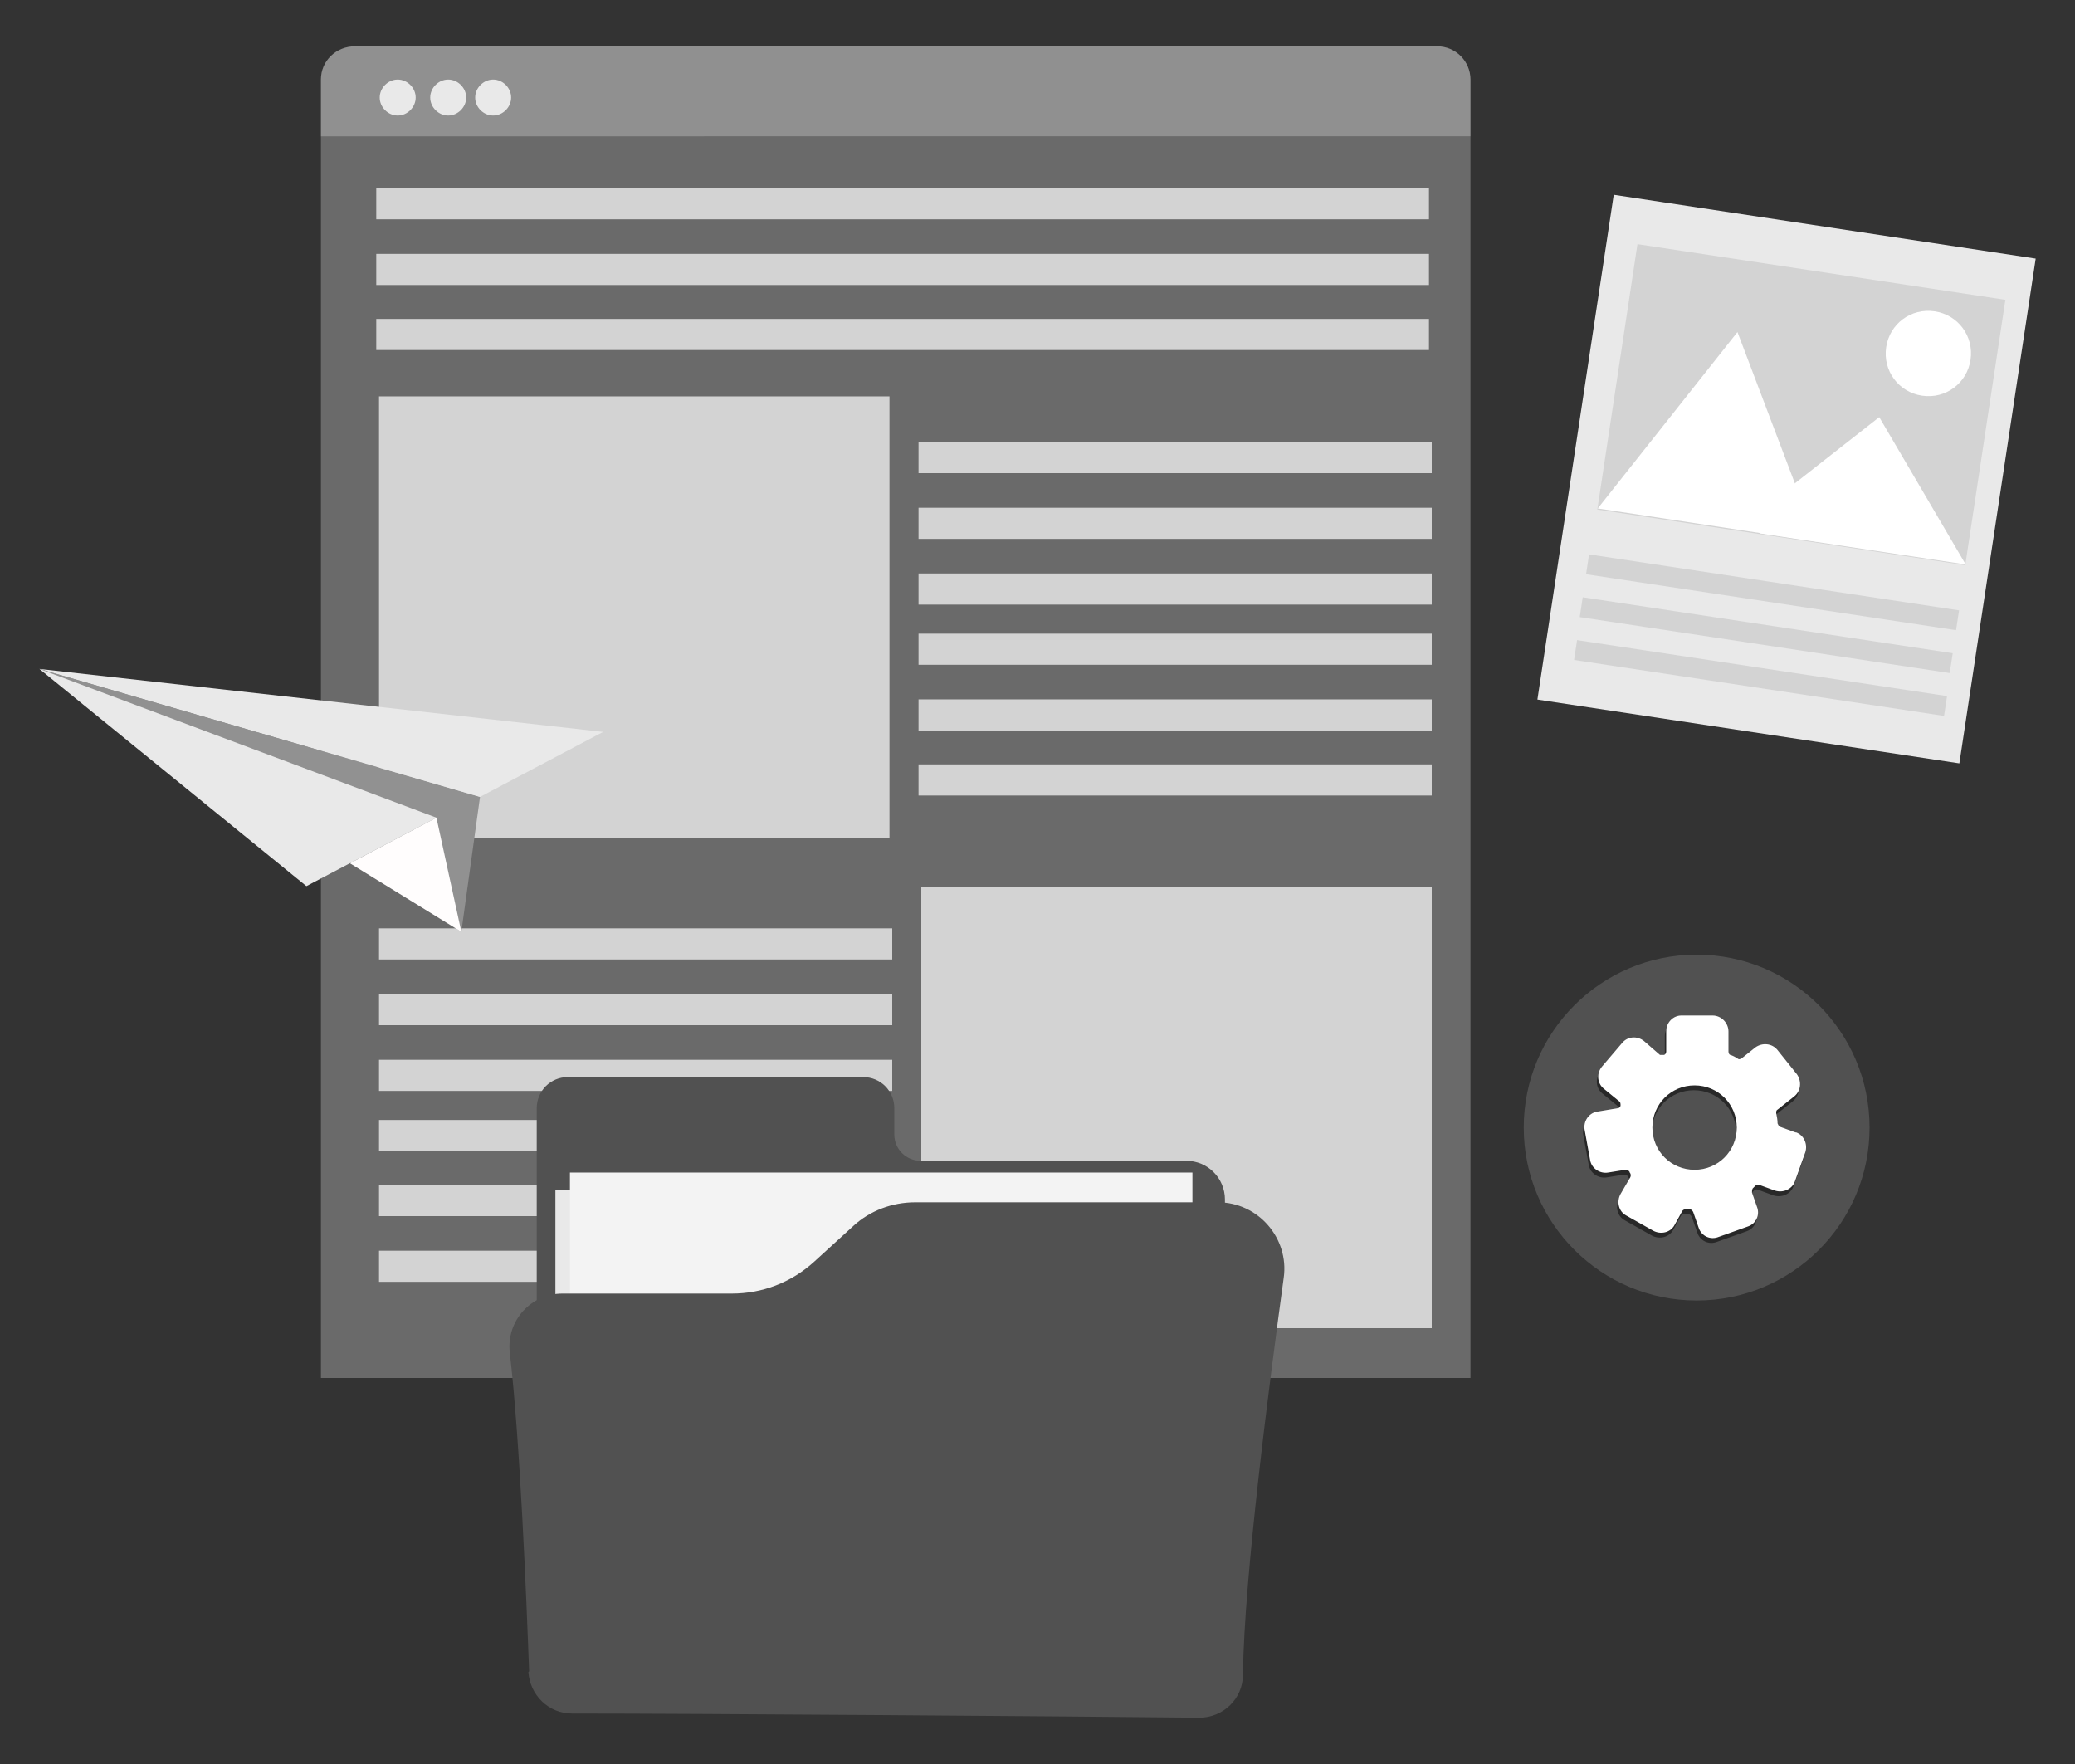 <?xml version="1.0" encoding="UTF-8"?>
<svg xmlns="http://www.w3.org/2000/svg" xmlns:i="http://ns.adobe.com/AdobeIllustrator/10.0/" version="1.1" viewBox="0 0 300 255">
  <rect x="0" y="0" width="300" height="255" fill="#333333" stroke="none"/>
  <defs>
    <style>
      .cls-1 {
        fill: #515151;
      }

      .cls-1, .cls-2, .cls-3, .cls-4, .cls-5, .cls-6, .cls-7, .cls-8, .cls-9 {
        stroke-width: 0px;
      }

      .cls-2 {
        opacity: .3;
      }

      .cls-2, .cls-3 {
        fill: #e9e9e9;
      }

      .cls-4 {
        fill: #f3f3f3;
      }

      .cls-5 {
        fill: #d3d3d3;
      }

      .cls-6 {
        fill: #fffdfd;
      }

      .cls-7 {
        fill: #919191;
      }

      .cls-10 {
        isolation: isolate;
      }

      .cls-8 {
        fill: #fff;
      }

      .cls-9 {
        fill: #000;
        mix-blend-mode: soft-light;
        opacity: .5;
      }
    </style>
  </defs>
  <g class="cls-10">
    <g id="Layer_1" data-name="Layer 1">
      <g>
        <path class="cls-2" d="M212.6,11.5v187.7H46.4V11.5c0-2.7,2.2-4.8,4.9-4.8h156.5c2.7,0,4.8,2.2,4.8,4.8Z"/>
        <path class="cls-2" d="M212.6,11.5v8.2H46.4v-8.2c0-2.7,2.2-4.8,4.9-4.8h156.5c2.7,0,4.8,2.2,4.8,4.8Z"/>
        <path class="cls-3" d="M60.1,14.1c0,1.4-1.2,2.6-2.6,2.6s-2.6-1.2-2.6-2.6,1.2-2.6,2.6-2.6,2.6,1.2,2.6,2.6Z"/>
        <path class="cls-3" d="M73.9,14.1c0,1.4-1.2,2.6-2.6,2.6s-2.6-1.2-2.6-2.6,1.2-2.6,2.6-2.6,2.6,1.2,2.6,2.6Z"/>
        <path class="cls-3" d="M67.4,14.1c0,1.4-1.2,2.6-2.6,2.6s-2.6-1.2-2.6-2.6,1.2-2.6,2.6-2.6,2.6,1.2,2.6,2.6Z"/>
        <rect class="cls-5" x="54.4" y="27.2" width="152.2" height="4.5"/>
        <rect class="cls-5" x="54.4" y="36.7" width="152.2" height="4.5"/>
        <rect class="cls-5" x="54.4" y="46.1" width="152.2" height="4.5"/>
        <rect class="cls-5" x="132.8" y="63.9" width="74.2" height="4.5"/>
        <rect class="cls-5" x="132.8" y="73.4" width="74.2" height="4.5"/>
        <rect class="cls-5" x="132.8" y="82.9" width="74.2" height="4.5"/>
        <rect class="cls-5" x="132.8" y="91.6" width="74.2" height="4.5"/>
        <rect class="cls-5" x="132.8" y="101.1" width="74.2" height="4.5"/>
        <rect class="cls-5" x="132.8" y="110.5" width="74.2" height="4.5"/>
        <rect class="cls-5" x="54.8" y="57.3" width="73.8" height="63.8"/>
        <rect class="cls-5" x="54.8" y="180.8" width="74.2" height="4.5" transform="translate(183.8 366.1) rotate(180)"/>
        <rect class="cls-5" x="54.8" y="171.4" width="74.2" height="4.5" transform="translate(183.8 347.2) rotate(180)"/>
        <rect class="cls-5" x="54.8" y="161.9" width="74.2" height="4.5" transform="translate(183.8 328.3) rotate(180)"/>
        <rect class="cls-5" x="54.8" y="153.2" width="74.2" height="4.5" transform="translate(183.8 310.9) rotate(180)"/>
        <rect class="cls-5" x="54.8" y="143.7" width="74.2" height="4.5" transform="translate(183.8 291.9) rotate(180)"/>
        <rect class="cls-5" x="54.8" y="134.3" width="74.2" height="4.5" transform="translate(183.8 273) rotate(180)"/>
        <rect class="cls-5" x="133.2" y="128.1" width="73.8" height="63.8" transform="translate(340.2 320.1) rotate(180)"/>
        <polygon class="cls-7" points="69.4 115.2 66.7 134.7 5.7 96.7 69.4 115.2"/>
        <polygon class="cls-3" points="87.2 105.8 69.4 115.2 5.7 96.7 87.2 105.8"/>
        <polygon class="cls-3" points="63.1 118.2 5.7 96.7 44.3 128.1 63.1 118.2"/>
        <polygon class="cls-6" points="66.7 134.7 63.1 118.2 50.6 124.8 66.7 134.7"/>
        <rect class="cls-3" x="227.5" y="32.3" width="61.7" height="73.8" transform="translate(13.2 -37.8) rotate(8.6)"/>
        <rect class="cls-5" x="229.3" y="84.1" width="54.1" height="2.9" transform="translate(15.6 -37.3) rotate(8.6)"/>
        <rect class="cls-5" x="228.4" y="90.3" width="54.1" height="2.9" transform="translate(16.5 -37.1) rotate(8.6)"/>
        <rect class="cls-5" x="227.5" y="96.5" width="54.1" height="2.9" transform="translate(17.5 -36.9) rotate(8.6)"/>
        <rect class="cls-5" x="233.6" y="39" width="53.8" height="38.8" transform="translate(11.6 -38.2) rotate(8.6)"/>
        <polygon class="cls-8" points="231 73.5 251.2 48 262.7 78.3 231 73.5"/>
        <polygon class="cls-8" points="254.1 74.1 271.7 60.3 284.2 81.6 254.4 77.1 254.1 74.1"/>
        <path class="cls-8" d="M284.9,52c-.5,3.4-3.6,5.7-7,5.2s-5.7-3.6-5.2-7c.5-3.4,3.6-5.7,7-5.2,3.4.5,5.7,3.6,5.2,7Z"/>
        <circle class="cls-1" cx="245.3" cy="163" r="25"/>
        <path class="cls-9" d="M259.4,164.4l-2.2-.8c-.2,0-.3-.3-.4-.5,0-.5-.1-1-.2-1.5,0-.2,0-.4.2-.5l2.4-1.9c1-.8,1.1-2.2.4-3.2l-2.8-3.5c-.8-1-2.2-1.1-3.2-.4l-2,1.6c-.2.1-.4.2-.6,0-.3-.2-.7-.4-1-.5-.2,0-.3-.3-.3-.5v-2.9c0-1.2-1-2.3-2.3-2.3h-4.5c-1.2,0-2.2,1-2.2,2.3v2.9c0,.2-.1.4-.3.5,0,0,0,0,0,0-.2,0-.4,0-.6,0l-2.3-2c-1-.8-2.4-.7-3.2.3l-2.9,3.4c-.8,1-.7,2.4.3,3.2l2.2,1.8c.2.1.2.4.2.6h0c0,.2-.2.4-.4.4l-3,.5c-1.2.2-2,1.4-1.8,2.6l.8,4.4c.2,1.2,1.4,2,2.6,1.8l2.5-.4c.2,0,.4,0,.6.3,0,0,0,.1.1.2.1.2.1.4,0,.6l-1.4,2.4c-.6,1.1-.3,2.5.8,3.1l3.9,2.2c1.1.6,2.5.3,3.1-.8l1.1-2c.1-.2.3-.3.6-.3.2,0,.3,0,.5,0,.2,0,.4.2.5.4l.8,2.3c.4,1.2,1.7,1.8,2.9,1.3l4.2-1.5c1.2-.4,1.8-1.7,1.3-2.9l-.7-2c0-.2,0-.4.1-.6.1-.1.3-.3.4-.4.2-.2.4-.2.6-.1l2.2.8c1.2.4,2.5-.2,2.9-1.3l1.5-4.2c.4-1.2-.2-2.5-1.3-2.9ZM244.9,169.8c-3.4,0-6.1-2.7-6.1-6.1s2.7-6.1,6.1-6.1,6.1,2.7,6.1,6.1-2.7,6.1-6.1,6.1Z"/>
        <path class="cls-8" d="M259.6,163.7l-2.2-.8c-.2,0-.3-.3-.4-.5,0-.5-.1-1-.2-1.5,0-.2,0-.4.2-.5l2.4-1.9c1-.8,1.1-2.2.4-3.2l-2.8-3.5c-.8-1-2.2-1.1-3.2-.4l-2,1.6c-.2.1-.4.2-.6,0-.3-.2-.7-.4-1-.5-.2,0-.3-.3-.3-.5v-2.9c0-1.2-1-2.3-2.3-2.3h-4.5c-1.2,0-2.2,1-2.2,2.3v2.9c0,.2-.1.4-.3.5,0,0,0,0,0,0-.2,0-.4,0-.6,0l-2.3-2c-1-.8-2.4-.7-3.2.3l-2.9,3.4c-.8,1-.7,2.4.3,3.2l2.2,1.8c.2.1.2.4.2.6h0c0,.2-.2.4-.4.4l-3,.5c-1.2.2-2,1.4-1.8,2.6l.8,4.4c.2,1.2,1.4,2,2.6,1.8l2.5-.4c.2,0,.4,0,.6.3,0,0,0,.1.1.2.1.2.1.4,0,.6l-1.4,2.4c-.6,1.1-.3,2.5.8,3.1l3.9,2.2c1.1.6,2.5.3,3.1-.8l1.1-2c.1-.2.3-.3.6-.3.2,0,.3,0,.5,0,.2,0,.4.2.5.4l.8,2.3c.4,1.2,1.7,1.8,2.9,1.3l4.2-1.5c1.2-.4,1.8-1.7,1.3-2.9l-.7-2c0-.2,0-.4.1-.6.1-.1.3-.3.4-.4.2-.2.4-.2.6-.1l2.2.8c1.2.4,2.5-.2,2.9-1.3l1.5-4.2c.4-1.2-.2-2.5-1.3-2.9ZM245,169.1c-3.4,0-6.1-2.7-6.1-6.1s2.7-6.1,6.1-6.1,6.1,2.7,6.1,6.1-2.7,6.1-6.1,6.1Z"/>
        <path class="cls-1" d="M129.3,164v-3.8c0-2.5-2-4.5-4.5-4.5h-42.7c-2.5,0-4.5,2-4.5,4.5v78.4h99.5v-65.2c0-3.1-2.5-5.6-5.6-5.6h-38.4c-2.1,0-3.8-1.7-3.8-3.8Z"/>
        <rect class="cls-3" x="80.3" y="172" width="90" height="65.1"/>
        <rect class="cls-4" x="82.4" y="169.5" width="90" height="65.1"/>
        <path class="cls-1" d="M76.5,241.6c-.4-10.8-1.3-33.2-2.8-46.1-.5-4.6,3.1-8.5,7.6-8.5h24.5c4.4,0,8.6-1.6,11.9-4.6l5.7-5.2c2.4-2.2,5.6-3.4,8.9-3.4h43.8c5.8,0,10.3,5.2,9.5,10.9-2.1,15.4-5.7,43-5.9,57.4,0,3.5-2.9,6.2-6.3,6.2-18.8-.2-72.5-.6-90.7-.6-3.4,0-6.1-2.7-6.3-6Z"/>
      </g>
    </g>
  </g>
</svg>